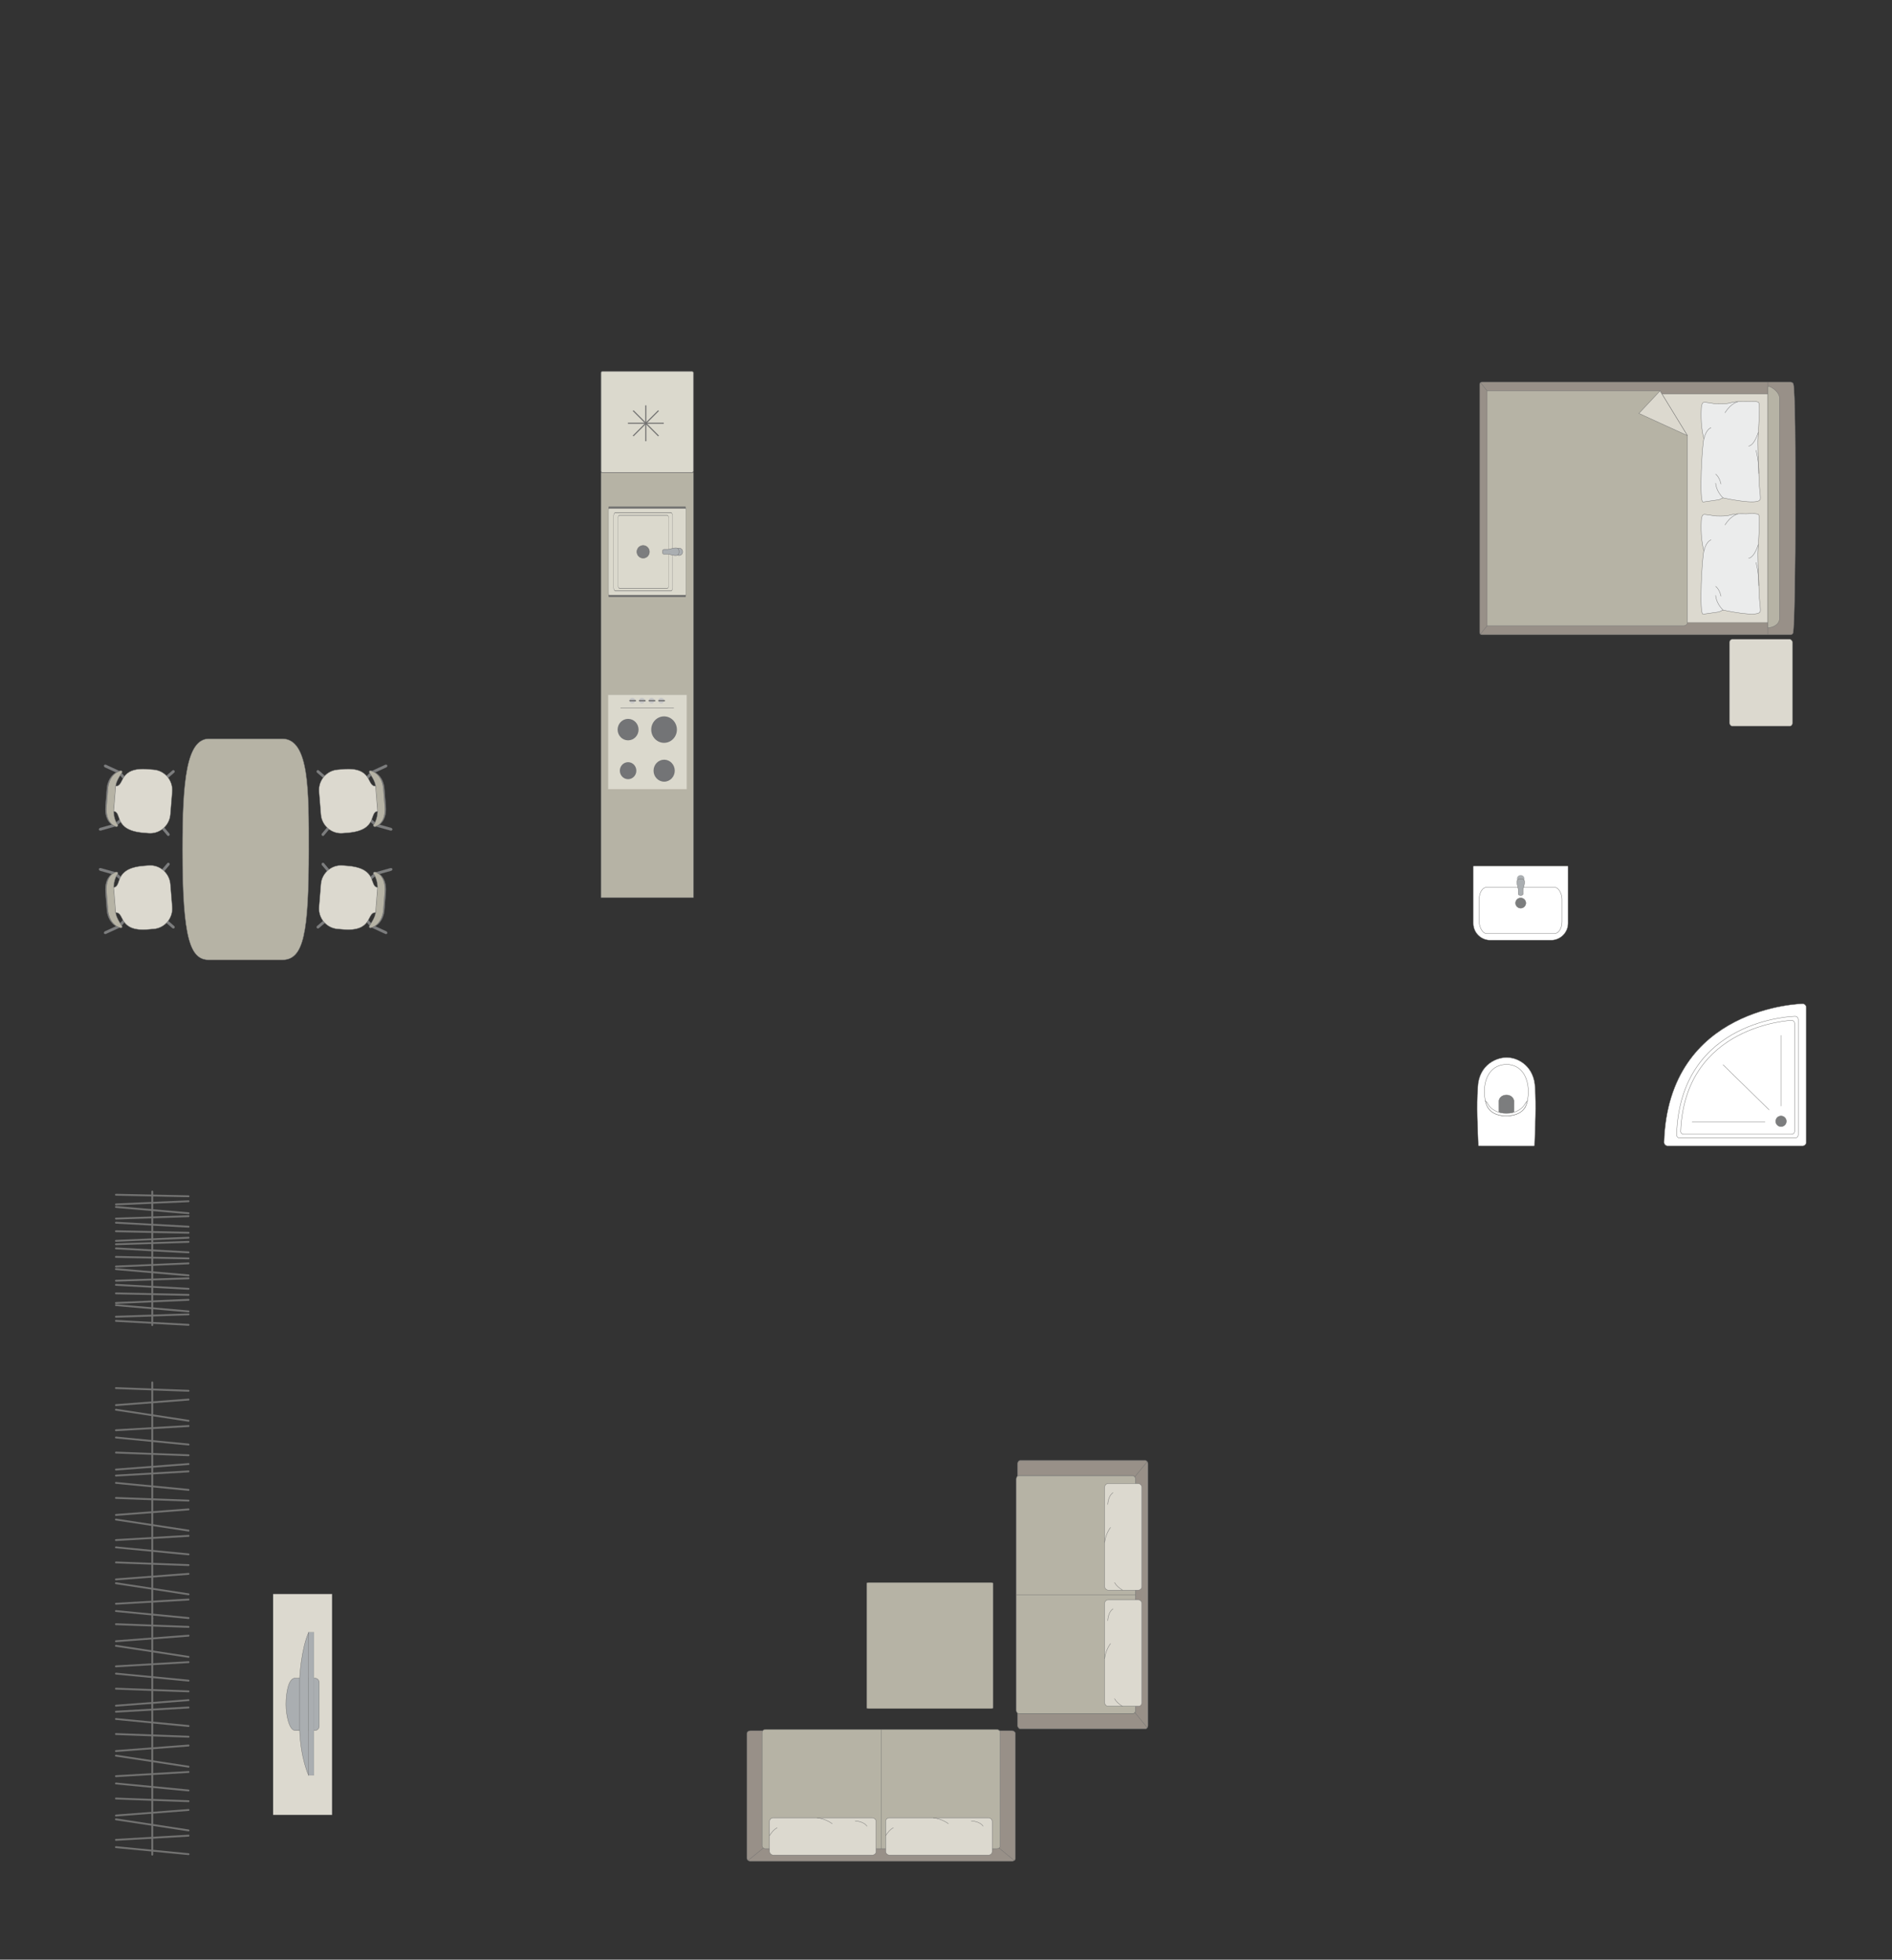 <?xml version="1.0" encoding="UTF-8"?>
<!DOCTYPE svg PUBLIC "-//W3C//DTD SVG 1.1//EN" "http://www.w3.org/Graphics/SVG/1.1/DTD/svg11.dtd">
<!-- Creator: CorelDRAW -->
<svg xmlns="http://www.w3.org/2000/svg" xml:space="preserve" width="179.704mm" height="186.138mm" version="1.1" style="shape-rendering:geometricPrecision; text-rendering:geometricPrecision; image-rendering:optimizeQuality; fill-rule:evenodd; clip-rule:evenodd"
viewBox="0 0 16513.94 17105.21"
 xmlns:xlink="http://www.w3.org/1999/xlink"
 xmlns:xodm="http://www.corel.com/coreldraw/odm/2003">
 <rect x="0" y="0" width="16513.94" height="17105.21" fill="#333333" stroke="none"/>
 <defs>
  <style type="text/css">
   <![CDATA[
    .str5 {stroke:#727271;stroke-width:9.72;stroke-miterlimit:22.926}
    .str0 {stroke:#727271;stroke-width:3.23;stroke-miterlimit:22.926}
    .str1 {stroke:#727271;stroke-width:3.23;stroke-linejoin:round;stroke-miterlimit:22.926}
    .str3 {stroke:#727271;stroke-width:3.23;stroke-linecap:round;stroke-miterlimit:22.926}
    .str2 {stroke:#727271;stroke-width:3.23;stroke-linecap:round;stroke-linejoin:round;stroke-miterlimit:22.926}
    .str4 {stroke:#727271;stroke-width:16.2;stroke-linecap:round;stroke-linejoin:round;stroke-miterlimit:22.926}
    .fil2 {fill:none}
    .fil4 {fill:#EBECEC}
    .fil0 {fill:#DCD9CF}
    .fil10 {fill:#C8C8C8}
    .fil3 {fill:#B6B3A5}
    .fil7 {fill:#AAAEB1}
    .fil1 {fill:#989088}
    .fil6 {fill:#7C7D7E}
    .fil9 {fill:#737476}
    .fil8 {fill:#DBD9CD}
    .fil5 {fill:white}
   ]]>
  </style>
 </defs>
 <g id="мебель">
  <rect class="fil0 str0" transform="matrix(-1.93551E-14 -0.731 -0.607 1.60873E-14 15646.1 6338.41)" width="1037.4" height="907.72" rx="40.32" ry="40.32"/>
  <g id="_2279304834960">
   <g>
    <path class="fil1 str0" d="M15651.01 5521.05c23.83,-94.34 30.31,-2074.05 2.65,-2166.73 0,-10.5 -13.98,-19.1 -24.38,-19.1l-2695.4 0c-10.41,0 -18.94,8.59 -18.94,19.1l0 2167.3c0,10.5 8.53,19.09 18.94,19.09l2496.53 0 198.86 0c10.41,0 21.73,-9.15 21.73,-19.66z"/>
    <line class="fil2 str0" x1="15430.66" y1="5540.71" x2="15430.66" y2= "3335.22" />
    <polygon class="fil0 str0" points="15430.66,3439.07 13001.6,3439.07 13001.6,5435.48 15430.66,5435.48 "/>
    <line class="fil2 str0" x1="12921.12" y1="5535.69" x2="13001.6" y2= "5435.48" />
    <line class="fil2 str0" x1="13001.6" y1="3439.07" x2="12922.04" y2= "3339.46" />
    <path class="fil3 str0" d="M15430.66 5479.37c46.32,-0.51 99.39,-28.62 101.42,-78.16l0 -1929.3c-0.78,-57.04 -101.42,-119.3 -101.42,-91.72l0 2099.18z"/>
    <path class="fil3 str0" d="M14489.31 3411.76l-1509.84 0 0 2050.75 1716.89 0c15.65,0.08 31.31,-12.04 31.8,-27.03 0,-664.59 0,-968.71 0,-1633.32 -37.43,-61.18 -228.08,-372.82 -238.85,-390.41z"/>
    <polygon class="fil0 str1" points="14489.3,3411.76 14304.77,3608.58 14728.16,3802.17 "/>
   </g>
   <g>
    <path class="fil4 str2" d="M15363.11 4359.74c5.96,-10.89 -3.62,-80.11 -7.21,-120.3 0,0 -13.87,-334.82 -12.17,-367.63 -3.48,-41.53 24.23,-327.7 6.59,-357.77 -5.97,-16.21 -111.41,-8.2 -111.41,-8.2 0,0 -84.31,-5.57 -133,9.77 -48.7,15.33 -137.24,8.45 -137.24,8.45 0,0 -93.92,-16.04 -97.92,-12.05 -17.35,2.2 -20.6,44.53 -20.6,44.53 0,0 -12.21,153.12 22.53,272.97 -14.37,20.61 -45.23,562.34 -6.81,552.15l138.69 -19.66 34.18 -16.47c0,0 304.69,68.29 324.37,14.18z"/>
    <path class="fil2 str2" d="M15262.82 3893.65c51.1,-7.74 83.85,-119.76 83.85,-119.76"/>
    <path class="fil2 str2" d="M15056.19 3602.37c57.14,-87.56 110.51,-93.92 110.51,-93.92"/>
    <path class="fil2 str2" d="M14934.17 3733.01c-46.41,19.82 -61.49,96.52 -61.49,96.52"/>
    <path class="fil2 str2" d="M15038.74 4345.56c-62.81,-62.67 -64.13,-127.7 -64.13,-127.7"/>
    <path class="fil2 str2" d="M15021.31 4224.61c-15.79,-67.35 -46.7,-85.16 -46.7,-85.16"/>
    <path class="fil2 str2" d="M15351.66 4133.36c0.44,-119.47 -25.02,-202.76 -25.02,-202.76"/>
   </g>
   <g>
    <path class="fil4 str2" d="M15363.11 5339c5.96,-10.89 -3.62,-80.11 -7.21,-120.3 0,0 -13.87,-334.82 -12.17,-367.63 -3.48,-41.53 24.23,-327.7 6.59,-357.77 -5.97,-16.21 -111.41,-8.2 -111.41,-8.2 0,0 -84.31,-5.57 -133,9.77 -48.7,15.33 -137.24,8.45 -137.24,8.45 0,0 -93.92,-16.04 -97.92,-12.04 -17.35,2.19 -20.6,44.52 -20.6,44.52 0,0 -12.21,153.12 22.53,272.97 -14.37,20.61 -45.23,562.34 -6.81,552.15l138.69 -19.66 34.18 -16.47c0,0 304.69,68.29 324.37,14.18z"/>
    <path class="fil2 str2" d="M15262.82 4872.92c51.1,-7.74 83.85,-119.76 83.85,-119.76"/>
    <path class="fil2 str2" d="M15056.19 4581.64c57.14,-87.55 110.51,-93.92 110.51,-93.92"/>
    <path class="fil2 str2" d="M14934.17 4712.27c-46.41,19.82 -61.49,96.52 -61.49,96.52"/>
    <path class="fil2 str2" d="M15038.74 5324.82c-62.81,-62.67 -64.13,-127.7 -64.13,-127.7"/>
    <path class="fil2 str2" d="M15021.31 5203.88c-15.79,-67.35 -46.7,-85.16 -46.7,-85.16"/>
    <path class="fil2 str2" d="M15351.66 5112.62c0.44,-119.47 -25.02,-202.76 -25.02,-202.76"/>
   </g>
  </g>
  <g id="_2279304773712">
   <path class="fil5 str3" d="M15733.42 10002.32l-1177.32 0c-17.4,0 -31.63,-14.23 -31.63,-31.63 0,0 0,0 0,0 36.49,-1189.49 1208.95,-1208.95 1208.95,-1208.95l0 0c17.4,0 31.63,14.23 31.63,31.62l0 1177.33c0,17.4 -14.23,31.63 -31.63,31.63z"/>
   <path class="fil5 str0" d="M15668.74 9933.09l-1007.81 0c-14.9,0 -27.07,-12.18 -27.07,-27.07 0,0 0,0 0,0 31.24,-1018.24 1034.89,-1034.9 1034.89,-1034.9l0 0c14.9,0 27.07,12.19 27.07,27.07l0 1007.82c0,14.9 -12.18,27.07 -27.07,27.07z"/>
   <path class="fil5 str0" d="M15638.32 9900.74l-943.69 0c-13.83,0 -25.12,-11.3 -25.12,-25.13 0,0 0,0 0,0 36.29,-932.29 968.81,-969.1 968.81,-969.1l0 0c13.86,0 25.14,11.34 25.14,25.14l0 943.96c0,13.78 -11.28,25.13 -25.14,25.13z"/>
   <circle class="fil6 str0" cx="15545.42" cy="9787.45" r="46.44"/>
   <line class="fil2 str3" x1="15440.73" y1="9687.16" x2="15039.36" y2= "9294.3" />
   <line class="fil2 str3" x1="15405.46" y1="9794.19" x2="14769.34" y2= "9794.19" />
   <line class="fil2 str3" x1="15544.11" y1="9654.31" x2="15544.11" y2= "9037.66" />
  </g>
  <g id="_2279304782064">
   <path class="fil5 str0" d="M13538.83 8206.46l-532.28 0c-80.84,0 -146.97,-66.13 -146.97,-146.97l0 -496.18c0,-2.6 2.11,-4.71 4.71,-4.71l817.63 0c2.6,0 4.71,2.11 4.71,4.71l0 495.34c0,81.3 -66.5,147.8 -147.8,147.8z"/>
   <rect class="fil5 str0" x="12910.92" y="7745.39" width="722.6" height="403.41" rx="64.42" ry="103.34"/>
   <ellipse class="fil6 str0" cx="13273.11" cy="7882.53" rx="44.91" ry="44.69"/>
   <g>
    <circle class="fil7 str0" transform="matrix(2.70898E-15 0.12 0.12 -3.72827E-15 13273.2 7671.11)" r="265.43"/>
    <path class="fil7 str0" d="M13252.37 7767.24l0 35.62c0,7.13 7.66,12.97 17.03,12.97l7.39 0c9.37,0 17.04,-5.84 17.04,-12.97l0 -35.77c0,-22.9 38.52,-95.75 -17.04,-95.75l-7.39 0c-52.47,0 -17.03,72.85 -17.03,95.91z"/>
   </g>
  </g>
  <g id="_2279304782352">
   <path class="fil5 str0" d="M12906.6 10001.91l480.87 0.84c4.15,0 6.63,-3 6.77,-6.58 6.28,-173.58 14.23,-342.35 4.48,-500.75 -6.59,-184.65 -141.79,-259.39 -233,-263.87 -92.49,-8.49 -260.9,56.24 -267.15,263.87 -11.51,165.39 -1.58,333.84 4.48,500.75 0.21,2.23 0.35,5.71 3.54,5.74z"/>
   <path class="fil5 str0" d="M12985.16 9664.64c55.12,102.02 268.23,102.02 326.98,0 51.84,-102.38 46.22,-363.02 -156.95,-373.55 -219.22,0 -225.26,273.5 -170.03,373.55z"/>
   <path class="fil6 str0" d="M13148.65 9717.98l53.62 0c7.54,-0.02 11.78,-6.21 11.81,-12.13 0.16,-31.67 0.32,-63.32 0.49,-94.99 -10.27,-72.62 -125.24,-68.51 -131.91,0.6 0.18,31.46 0.37,62.92 0.55,94.39 -0.2,5.73 2.81,11.95 8.15,12.12l57.29 0.02z"/>
   <path class="fil5 str0" d="M12981.77 9627.08l-16.87 -17.94c14.23,70.59 58.48,128.45 183.46,132.01 114.35,-6.33 165.94,-48.2 182.43,-130.43l-16.77 18.59c-27.71,58.88 -97.48,89.71 -165.37,88.67 -64.21,1.14 -137,-26.82 -166.88,-90.9z"/>
  </g>
  <g id="_2279304784848">
   <rect class="fil1 str0" x="6519.56" y="15107.17" width="2343.33" height="1138.58" rx="29.31" ry="23.93"/>
   <rect class="fil3 str0" x="6652.48" y="15096.15" width="2077.14" height="1041.27" rx="28.63" ry="23.39"/>
   <line class="fil2 str0" x1="7691.05" y1="16137.41" x2="7691.05" y2= "15096.14" />
   <line class="fil2 str0" x1="6528.6" y1="16240.25" x2="6662.17" y2= "16131.52" />
   <line class="fil2 str0" x1="8853.34" y1="16240.24" x2="8719.99" y2= "16131.48" />
   <g>
    <rect class="fil0 str3" x="6716.62" y="15867.43" width="930.03" height="324.9" rx="32.22" ry="30.03"/>
    <path class="fil2 str3" d="M7263.59 15919.03c0,0 -48.19,-40.81 -130.96,-51.61"/>
    <path class="fil2 str3" d="M6716.63 16023.55c0,0 28.71,-50.51 66.52,-69.42"/>
    <path class="fil2 str3" d="M7464.31 15894.98c0,0 72.1,0.81 102.86,45.59"/>
   </g>
   <g>
    <rect class="fil0 str3" x="7730.57" y="15867.43" width="930.03" height="324.9" rx="32.22" ry="30.03"/>
    <path class="fil2 str3" d="M8277.54 15919.03c0,0 -48.19,-40.81 -130.97,-51.61"/>
    <path class="fil2 str3" d="M7730.57 16023.55c0,0 28.71,-50.51 66.52,-69.42"/>
    <path class="fil2 str3" d="M8478.26 15894.98c0,0 72.1,0.81 102.86,45.59"/>
   </g>
  </g>
  <g id="_2279304790416">
   <rect class="fil1 str0" transform="matrix(3.96526E-14 -1.497 -1.222 -3.2376E-14 10019.9 15090.9)" width="1565.14" height="931.39" rx="19.57" ry="19.57"/>
   <rect class="fil3 str0" transform="matrix(3.97604E-14 -1.501 -1.227 -3.24897E-14 9911.59 14958)" width="1383.59" height="848.81" rx="19.07" ry="19.07"/>
   <line class="fil2 str0" x1="9911.59" y1="13919.43" x2="8870.32" y2= "13919.43" />
   <line class="fil2 str0" x1="10014.43" y1="15081.88" x2="9905.7" y2= "14948.31" />
   <line class="fil2 str0" x1="10014.41" y1="12757.14" x2="9905.65" y2= "12890.49" />
   <g>
    <rect class="fil0 str3" transform="matrix(2.68391E-14 -1.013 -0.944 -2.50111E-14 9966.5 14893.9)" width="917.75" height="344.04" rx="31.8" ry="31.8"/>
    <path class="fil2 str3" d="M9693.21 14346.89c0,0 -40.81,48.19 -51.61,130.96"/>
    <path class="fil2 str3" d="M9797.72 14893.85c0,0 -50.51,-28.71 -69.42,-66.52"/>
    <path class="fil2 str3" d="M9669.15 14146.17c0,0 0.81,-72.1 45.59,-102.86"/>
   </g>
   <g>
    <rect class="fil0 str3" transform="matrix(2.68391E-14 -1.013 -0.944 -2.50111E-14 9966.5 13879.9)" width="917.75" height="344.04" rx="31.8" ry="31.8"/>
    <path class="fil2 str3" d="M9693.21 13332.94c0,0 -40.81,48.19 -51.61,130.97"/>
    <path class="fil2 str3" d="M9797.72 13879.91c0,0 -50.51,-28.71 -69.42,-66.52"/>
    <path class="fil2 str3" d="M9669.15 13132.22c0,0 0.81,-72.1 45.59,-102.86"/>
   </g>
  </g>
  <rect class="fil3 str1" transform="matrix(1.72365E-15 -0.202 -0.81 -6.67326E-14 8667.43 14914.2)" width="5446.31" height="1361.58" rx="23.1" ry="23.1"/>
  <g id="_2279304792960">
   <rect class="fil0 str0" transform="matrix(-9.3843E-15 -0.354 0.378 -1.00009E-14 2384.07 15841.7)" width="5446.31" height="1361.58"/>
   <g>
    <path class="fil7 str0" d="M2496.07 14877.44l0 0c0,-93.25 19.9,-229.1 79.29,-229.1l171.89 0c21.45,0 39.01,17.55 39.01,39.01l0 378.9c0,21.46 -17.55,39.01 -39.01,39.01l-169.74 0c-53.97,0 -81.44,-136.56 -81.44,-227.82z"/>
    <rect class="fil7 str0" transform="matrix(-5.60279E-15 -0.212 0.228 -6.04152E-15 2693.67 15496.8)" width="5896.14" height="206.66"/>
    <path class="fil7 str0" d="M2615.23 15102.25l0 -455.2c0,0 12.44,-249.02 78.45,-397.56l0 1247.33c0,0 -69.02,-143.82 -78.45,-394.57z"/>
   </g>
  </g>
  <g id="_2279304800688">
   <line class="fil2 str4" x1="1328.88" y1="14127.86" x2="1328.88" y2= "16188.8" />
   <line class="fil2 str4" x1="1011.98" y1="14177.4" x2="1645.78" y2= "14200.94" />
   <line class="fil2 str4" x1="1645.78" y1="14277.49" x2="1011.98" y2= "14326.02" />
   <line class="fil2 str4" x1="1011.98" y1="14366" x2="1645.78" y2= "14462.61" />
   <line class="fil2 str4" x1="1011.98" y1="14545.25" x2="1645.78" y2= "14508.43" />
   <line class="fil2 str4" x1="1645.78" y1="14670" x2="1011.98" y2= "14608.76" />
   <line class="fil2 str4" x1="1011.98" y1="14740.16" x2="1645.78" y2= "14763.68" />
   <line class="fil2 str4" x1="1645.78" y1="14840.14" x2="1011.98" y2= "14888.67" />
   <line class="fil2 str4" x1="1011.98" y1="14941.25" x2="1645.78" y2= "14904.43" />
   <line class="fil2 str4" x1="1645.78" y1="15066.01" x2="1011.98" y2= "15004.75" />
   <line class="fil2 str4" x1="1011.98" y1="15136.14" x2="1645.78" y2= "15159.68" />
   <line class="fil2 str4" x1="1645.78" y1="15236.24" x2="1011.98" y2= "15284.65" />
   <line class="fil2 str4" x1="1011.98" y1="15324.74" x2="1645.78" y2= "15421.24" />
   <line class="fil2 str4" x1="1645.78" y1="15467.18" x2="1011.98" y2= "15503.99" />
   <line class="fil2 str4" x1="1011.98" y1="15567.5" x2="1645.78" y2= "15628.64" />
   <line class="fil2 str4" x1="1645.78" y1="15722.43" x2="1011.98" y2= "15698.9" />
   <line class="fil2 str4" x1="1011.98" y1="15847.41" x2="1645.78" y2= "15798.88" />
   <line class="fil2 str4" x1="1645.78" y1="15977.23" x2="1011.98" y2= "15880.63" />
   <line class="fil2 str4" x1="1011.98" y1="16059.88" x2="1645.78" y2= "16023.06" />
   <line class="fil2 str4" x1="1645.78" y1="16184.64" x2="1011.98" y2= "16123.38" />
  </g>
  <g id="_2279295646304">
   <line class="fil2 str4" x1="1328.88" y1="12066.92" x2="1328.88" y2= "14127.86" />
   <line class="fil2 str4" x1="1011.98" y1="12116.46" x2="1645.78" y2= "12139.99" />
   <line class="fil2 str4" x1="1645.78" y1="12216.55" x2="1011.98" y2= "12265.08" />
   <line class="fil2 str4" x1="1011.98" y1="12305.06" x2="1645.78" y2= "12401.66" />
   <line class="fil2 str4" x1="1011.98" y1="12484.31" x2="1645.78" y2= "12447.49" />
   <line class="fil2 str4" x1="1645.78" y1="12609.06" x2="1011.98" y2= "12547.81" />
   <line class="fil2 str4" x1="1011.98" y1="12679.22" x2="1645.78" y2= "12702.74" />
   <line class="fil2 str4" x1="1645.78" y1="12779.2" x2="1011.98" y2= "12827.73" />
   <line class="fil2 str4" x1="1011.98" y1="12880.31" x2="1645.78" y2= "12843.49" />
   <line class="fil2 str4" x1="1645.78" y1="13005.07" x2="1011.98" y2= "12943.81" />
   <line class="fil2 str4" x1="1011.98" y1="13075.2" x2="1645.78" y2= "13098.74" />
   <line class="fil2 str4" x1="1645.78" y1="13175.3" x2="1011.98" y2= "13223.71" />
   <line class="fil2 str4" x1="1011.98" y1="13263.8" x2="1645.78" y2= "13360.3" />
   <line class="fil2 str4" x1="1645.78" y1="13406.23" x2="1011.98" y2= "13443.05" />
   <line class="fil2 str4" x1="1011.98" y1="13506.56" x2="1645.78" y2= "13567.69" />
   <line class="fil2 str4" x1="1645.78" y1="13661.49" x2="1011.98" y2= "13637.96" />
   <line class="fil2 str4" x1="1011.98" y1="13786.47" x2="1645.78" y2= "13737.94" />
   <line class="fil2 str4" x1="1645.78" y1="13916.29" x2="1011.98" y2= "13819.69" />
   <line class="fil2 str4" x1="1011.98" y1="13998.94" x2="1645.78" y2= "13962.12" />
   <line class="fil2 str4" x1="1645.78" y1="14123.7" x2="1011.98" y2= "14062.44" />
  </g>
  <g id="_2279295595520">
   <line class="fil2 str4" x1="1328.88" y1="10400.82" x2="1328.88" y2= "11566.63" />
   <line class="fil2 str4" x1="1011.98" y1="10428.84" x2="1645.78" y2= "10442.16" />
   <line class="fil2 str4" x1="1645.78" y1="10485.47" x2="1011.98" y2= "10512.92" />
   <line class="fil2 str4" x1="1011.98" y1="10535.53" x2="1645.78" y2= "10590.17" />
   <line class="fil2 str4" x1="1011.98" y1="10636.93" x2="1645.78" y2= "10616.1" />
   <line class="fil2 str4" x1="1645.78" y1="10707.49" x2="1011.98" y2= "10672.85" />
   <line class="fil2 str4" x1="1011.98" y1="10747.18" x2="1645.78" y2= "10760.49" />
   <line class="fil2 str4" x1="1645.78" y1="10803.74" x2="1011.98" y2= "10831.19" />
   <line class="fil2 str4" x1="1011.98" y1="10860.93" x2="1645.78" y2= "10840.1" />
   <line class="fil2 str4" x1="1645.78" y1="10931.5" x2="1011.98" y2= "10896.85" />
   <line class="fil2 str4" x1="1011.98" y1="10971.18" x2="1645.78" y2= "10984.49" />
   <line class="fil2 str4" x1="1645.78" y1="11027.8" x2="1011.98" y2= "11055.19" />
   <line class="fil2 str4" x1="1011.98" y1="11077.86" x2="1645.78" y2= "11132.45" />
   <line class="fil2 str4" x1="1645.78" y1="11158.43" x2="1011.98" y2= "11179.26" />
   <line class="fil2 str4" x1="1011.98" y1="11215.18" x2="1645.78" y2= "11249.77" />
   <line class="fil2 str4" x1="1645.78" y1="11302.82" x2="1011.98" y2= "11289.51" />
   <line class="fil2 str4" x1="1011.98" y1="11373.51" x2="1645.78" y2= "11346.07" />
   <line class="fil2 str4" x1="1645.78" y1="11446.96" x2="1011.98" y2= "11392.31" />
   <line class="fil2 str4" x1="1011.98" y1="11493.7" x2="1645.78" y2= "11472.88" />
   <line class="fil2 str4" x1="1645.78" y1="11564.28" x2="1011.98" y2= "11529.63" />
  </g>
  <g id="_2279295620048">
   <path class="fil3 str1" d="M1592.62 7416.71l0 0c0,-598.42 34.29,-967.92 231.47,-967.92l639.78 0c236.97,0 231.47,459.09 231.47,963.87l0 0c0,737.51 -44.95,965.93 -231.47,965.93l-639.78 0c-162.26,0 -231.47,-174.26 -231.47,-961.88z"/>
   <g>
    <g>
     <rect class="fil6 str2" transform="matrix(-0.137 0.163 0.161 0.139 1434.04 8008.69)" width="113.46" height="595.69" rx="56.74" ry="56.74"/>
     <rect class="fil6 str2" transform="matrix(-0.161 -0.139 0.137 -0.163 1404.59 7638.74)" width="113.46" height="595.69" rx="56.74" ry="56.74"/>
     <rect class="fil6 str2" transform="matrix(-0.137 0.163 0.161 0.139 1008.22 7612.12)" width="113.46" height="595.69" rx="56.74" ry="56.74"/>
     <rect class="fil6 str2" transform="matrix(-0.161 -0.139 0.137 -0.163 1046.93 8098.39)" width="113.46" height="595.69" rx="56.74" ry="56.74"/>
     <rect class="fil6 str2" transform="matrix(-0.056 0.206 0.256 0.072 866.386 7573.67)" width="113.46" height="595.69" rx="56.74" ry="56.74"/>
     <rect class="fil6 str2" transform="matrix(-0.088 -0.195 0.241 -0.111 912.87 8157.5)" width="113.46" height="595.69" rx="56.74" ry="56.74"/>
     <path class="fil0 str2" d="M1006.46 7966.33l-17.79 -220.41c82.82,-3.81 -6.14,-164.38 261.09,-187.65l47.88 -3.81c96.43,-7.67 181.68,65.95 189.45,163.61l15.86 199.19c7.77,97.66 -64.75,183.85 -161.17,191.53l-43.64 3.47c-273.23,25.7 -205.52,-155.1 -291.68,-145.93z"/>
     <path class="fil6 str2" d="M1062.7 8080.9c0,0 -53.03,-69.03 -56.72,-114.53 -3.68,-45.51 -17.82,-220.43 -17.82,-220.43 0,0 2.12,-73.87 37.92,-116.11 7.95,-13.71 -5.84,-20.75 -18.52,-16 0,0 -99.19,23.07 -86.99,176.38 12.21,153.33 11.82,148.41 11.82,148.41 0,0 1.61,121.85 107.94,157.56 34.99,10.95 22.37,-15.29 22.37,-15.29z"/>
     <path class="fil3 str2" d="M1062.88 8080.88c0,0 -49.49,-69.31 -53.16,-114.81 -3.68,-45.5 -17.8,-220.42 -17.8,-220.42 0,0 1.53,-73.82 34.4,-115.83 7.26,-13.66 -5.54,-20.77 -17.24,-16.1 0,0 -91.63,22.46 -79.42,175.79 12.2,153.32 11.82,148.4 11.82,148.4 0,0 2.21,121.81 100.81,158.14 32.44,11.15 20.6,-15.16 20.6,-15.16z"/>
    </g>
    <g>
     <rect class="fil6 str2" transform="matrix(-0.137 -0.163 0.161 -0.139 1434.04 6818.69)" width="113.46" height="595.69" rx="56.74" ry="56.74"/>
     <rect class="fil6 str2" transform="matrix(-0.161 0.139 0.137 0.163 1404.59 7188.63)" width="113.46" height="595.69" rx="56.74" ry="56.74"/>
     <rect class="fil6 str2" transform="matrix(-0.137 -0.163 0.161 -0.139 1008.22 7215.26)" width="113.46" height="595.69" rx="56.74" ry="56.74"/>
     <rect class="fil6 str2" transform="matrix(-0.161 0.139 0.137 0.163 1046.93 6728.99)" width="113.46" height="595.69" rx="56.74" ry="56.74"/>
     <rect class="fil6 str2" transform="matrix(-0.056 -0.206 0.256 -0.072 866.386 7253.71)" width="113.46" height="595.69" rx="56.74" ry="56.74"/>
     <rect class="fil6 str2" transform="matrix(-0.088 0.195 0.241 0.111 912.87 6669.88)" width="113.46" height="595.69" rx="56.74" ry="56.74"/>
     <path class="fil0 str2" d="M1006.46 6861.05l-17.79 220.41c82.82,3.81 -6.14,164.38 261.09,187.65l47.88 3.81c96.43,7.67 181.68,-65.95 189.45,-163.61l15.86 -199.19c7.77,-97.66 -64.75,-183.85 -161.17,-191.53l-43.64 -3.47c-273.23,-25.7 -205.52,155.1 -291.68,145.93z"/>
     <path class="fil6 str2" d="M1062.7 6746.47c0,0 -53.03,69.03 -56.72,114.53 -3.68,45.51 -17.82,220.43 -17.82,220.43 0,0 2.12,73.87 37.92,116.11 7.95,13.71 -5.84,20.75 -18.52,16 0,0 -99.19,-23.06 -86.99,-176.38 12.21,-153.33 11.82,-148.41 11.82,-148.41 0,0 1.61,-121.85 107.94,-157.56 34.99,-10.95 22.37,15.29 22.37,15.29z"/>
     <path class="fil3 str2" d="M1062.88 6746.49c0,0 -49.49,69.31 -53.16,114.81 -3.68,45.5 -17.8,220.42 -17.8,220.42 0,0 1.53,73.82 34.4,115.83 7.26,13.66 -5.54,20.77 -17.24,16.1 0,0 -91.63,-22.46 -79.42,-175.78 12.2,-153.33 11.82,-148.41 11.82,-148.41 0,0 2.21,-121.81 100.81,-158.14 32.44,-11.15 20.6,15.16 20.6,15.16z"/>
    </g>
   </g>
   <g>
    <g>
     <rect class="fil6 str2" transform="matrix(0.137 0.163 -0.161 0.139 2853.93 8008.69)" width="113.46" height="595.69" rx="56.74" ry="56.74"/>
     <rect class="fil6 str2" transform="matrix(0.161 -0.139 -0.137 -0.163 2883.39 7638.74)" width="113.46" height="595.69" rx="56.74" ry="56.74"/>
     <rect class="fil6 str2" transform="matrix(0.137 0.163 -0.161 0.139 3279.76 7612.12)" width="113.46" height="595.69" rx="56.74" ry="56.74"/>
     <rect class="fil6 str2" transform="matrix(0.161 -0.139 -0.137 -0.163 3241.04 8098.39)" width="113.46" height="595.69" rx="56.74" ry="56.74"/>
     <rect class="fil6 str2" transform="matrix(0.056 0.206 -0.256 0.072 3421.59 7573.67)" width="113.46" height="595.69" rx="56.74" ry="56.74"/>
     <rect class="fil6 str2" transform="matrix(0.088 -0.195 -0.241 -0.111 3375.1 8157.5)" width="113.46" height="595.69" rx="56.74" ry="56.74"/>
     <path class="fil0 str2" d="M3281.51 7966.33l17.79 -220.41c-82.82,-3.81 6.14,-164.38 -261.09,-187.65l-47.88 -3.81c-96.43,-7.67 -181.68,65.95 -189.45,163.61l-15.86 199.19c-7.77,97.66 64.75,183.85 161.17,191.53l43.63 3.47c273.24,25.7 205.53,-155.1 291.68,-145.93z"/>
     <path class="fil6 str2" d="M3225.27 8080.9c0,0 53.03,-69.03 56.72,-114.53 3.68,-45.51 17.82,-220.43 17.82,-220.43 0,0 -2.12,-73.87 -37.93,-116.11 -7.94,-13.71 5.85,-20.75 18.53,-16 0,0 99.19,23.07 86.99,176.38 -12.21,153.33 -11.82,148.41 -11.82,148.41 0,0 -1.61,121.85 -107.94,157.56 -34.99,10.95 -22.37,-15.29 -22.37,-15.29z"/>
     <path class="fil3 str2" d="M3225.1 8080.88c0,0 49.49,-69.31 53.16,-114.81 3.68,-45.5 17.8,-220.42 17.8,-220.42 0,0 -1.53,-73.82 -34.4,-115.83 -7.27,-13.66 5.53,-20.77 17.23,-16.1 0,0 91.64,22.46 79.43,175.79 -12.21,153.32 -11.82,148.4 -11.82,148.4 0,0 -2.21,121.81 -100.81,158.14 -32.44,11.15 -20.6,-15.16 -20.6,-15.16z"/>
    </g>
    <g>
     <rect class="fil6 str2" transform="matrix(0.137 -0.163 -0.161 -0.139 2853.93 6818.69)" width="113.46" height="595.69" rx="56.74" ry="56.74"/>
     <rect class="fil6 str2" transform="matrix(0.161 0.139 -0.137 0.163 2883.39 7188.63)" width="113.46" height="595.69" rx="56.74" ry="56.74"/>
     <rect class="fil6 str2" transform="matrix(0.137 -0.163 -0.161 -0.139 3279.76 7215.26)" width="113.46" height="595.69" rx="56.74" ry="56.74"/>
     <rect class="fil6 str2" transform="matrix(0.161 0.139 -0.137 0.163 3241.04 6728.99)" width="113.46" height="595.69" rx="56.74" ry="56.74"/>
     <rect class="fil6 str2" transform="matrix(0.056 -0.206 -0.256 -0.072 3421.59 7253.71)" width="113.46" height="595.69" rx="56.74" ry="56.74"/>
     <rect class="fil6 str2" transform="matrix(0.088 0.195 -0.241 0.111 3375.1 6669.88)" width="113.46" height="595.69" rx="56.74" ry="56.74"/>
     <path class="fil0 str2" d="M3281.51 6861.05l17.79 220.41c-82.82,3.81 6.14,164.38 -261.09,187.65l-47.88 3.81c-96.43,7.67 -181.68,-65.95 -189.45,-163.61l-15.86 -199.19c-7.77,-97.66 64.75,-183.85 161.17,-191.53l43.63 -3.47c273.24,-25.7 205.53,155.1 291.68,145.93z"/>
     <path class="fil6 str2" d="M3225.27 6746.47c0,0 53.03,69.03 56.72,114.53 3.68,45.51 17.82,220.43 17.82,220.43 0,0 -2.12,73.87 -37.93,116.11 -7.94,13.71 5.85,20.75 18.53,16 0,0 99.19,-23.06 86.99,-176.38 -12.21,-153.33 -11.82,-148.41 -11.82,-148.41 0,0 -1.61,-121.85 -107.94,-157.56 -34.99,-10.95 -22.37,15.29 -22.37,15.29z"/>
     <path class="fil3 str2" d="M3225.1 6746.49c0,0 49.49,69.31 53.16,114.81 3.68,45.5 17.8,220.42 17.8,220.42 0,0 -1.53,73.82 -34.4,115.83 -7.27,13.66 5.53,20.77 17.23,16.1 0,0 91.64,-22.46 79.43,-175.78 -12.21,-153.33 -11.82,-148.41 -11.82,-148.41 0,0 -2.21,-121.81 -100.81,-158.14 -32.44,-11.15 -20.6,15.16 -20.6,15.16z"/>
    </g>
   </g>
  </g>
  <polygon class="fil3 str1" points="5245.45,4124.13 5245.45,7834.8 6052.38,7834.8 6052.38,4124.13 "/>
  <g id="_2279295814624">
   <rect class="fil8 str1" transform="matrix(-2.13145E-15 -0.08 -0.077 2.05121E-15 5993.53 6888.3)" width="10276.69" height="8898.91"/>
   <circle class="fil9 str1" transform="matrix(-2.21741E-15 -0.084 -0.081 2.14352E-15 5796.95 6727.19)" r="1142.75"/>
   <circle class="fil9 str1" transform="matrix(-1.72212E-15 -0.065 -0.063 1.66473E-15 5482.15 6727.19)" r="1142.75"/>
   <circle class="fil9 str1" transform="matrix(-2.17931E-15 -0.082 -0.08 2.10669E-15 5482.15 6368.65)" r="1142.75"/>
   <circle class="fil9 str1" transform="matrix(-2.68223E-15 -0.101 -0.098 2.59284E-15 5796.16 6368.65)" r="1142.75"/>
   <circle class="fil10 str1" transform="matrix(-5.7912E-16 -0.022 -0.021 5.59821E-16 5518.86 6115.65)" r="1142.75"/>
   <path class="fil9 str0" d="M5548.63 6120.14l0 -8.98c0,-0.13 -0.09,-0.22 -0.22,-0.22l-49.48 0c-2.33,0 -4.24,1.9 -4.24,4.24l0 1.1c0,2.25 1.83,4.08 4.08,4.08l49.63 0c0.13,0 0.22,-0.09 0.22,-0.22z"/>
   <circle class="fil10 str1" transform="matrix(-5.7912E-16 -0.022 -0.021 5.59821E-16 5602.66 6115.65)" r="1142.75"/>
   <path class="fil9 str0" d="M5632.43 6120.14l0 -8.98c0,-0.13 -0.09,-0.22 -0.22,-0.22l-49.48 0c-2.33,0 -4.24,1.9 -4.24,4.24l0 1.1c0,2.25 1.83,4.08 4.08,4.08l49.63 0c0.13,0 0.22,-0.09 0.22,-0.22z"/>
   <circle class="fil10 str1" transform="matrix(-5.7912E-16 -0.022 -0.021 5.59821E-16 5687.15 6115.65)" r="1142.75"/>
   <path class="fil9 str0" d="M5716.93 6120.14l0 -8.98c0,-0.13 -0.09,-0.22 -0.22,-0.22l-49.48 0c-2.33,0 -4.24,1.9 -4.24,4.24l0 1.1c0,2.25 1.83,4.08 4.08,4.08l49.63 0c0.13,0 0.22,-0.09 0.22,-0.22z"/>
   <circle class="fil10 str1" transform="matrix(-5.7912E-16 -0.022 -0.021 5.59821E-16 5771.06 6115.65)" r="1142.75"/>
   <path class="fil9 str0" d="M5800.84 6120.14l0 -8.98c0,-0.13 -0.09,-0.22 -0.22,-0.22l-49.48 0c-2.33,0 -4.24,1.9 -4.24,4.24l0 1.1c0,2.25 1.83,4.08 4.08,4.08l49.63 0c0.13,0 0.22,-0.09 0.22,-0.22z"/>
   <line class="fil2 str2" x1="5880.85" y1="6179.23" x2="5416.98" y2= "6179.23" />
  </g>
  <g id="_2279295820384">
   <rect class="fil8 str1" transform="matrix(-1.52879E-13 -5.772 -0.607 1.6069E-14 5986.64 5202.52)" width="133.73" height="1113.23" rx="5" ry="5"/>
   <rect class="fil8 str1" transform="matrix(-3.89224E-14 -1.47 -0.613 1.62278E-14 5871.54 5157.51)" width="464" height="841.83" rx="22.87" ry="22.87"/>
   <rect class="fil8 str1" transform="matrix(-3.63047E-14 -1.371 -0.528 1.39841E-14 5837.83 5134.58)" width="464" height="841.83" rx="22.87" ry="22.87"/>
   <circle class="fil6 str0" transform="matrix(-3.38107E-14 -1.277 -1.263 3.34482E-14 5613.64 4816.56)" r="43.05"/>
   <g>
    <ellipse class="fil7 str0" cx="5926.56" cy="4816.55" rx="31.88" ry="32.16"/>
    <path class="fil7 str0" d="M5830.42 4837.58l-35.62 0c-7.13,0 -12.97,-7.76 -12.97,-17.22l0 -7.47c0,-9.47 5.84,-17.21 12.97,-17.21l35.77 0c22.91,0 95.75,-38.93 95.75,17.21l0 7.47c0,53.03 -72.85,17.22 -95.91,17.22z"/>
   </g>
  </g>
  <g id="_2279295823360">
   <rect class="fil8 str0" transform="matrix(3.84374E-14 -1.451 1.5 3.97268E-14 5245.44 4124.12)" width="607.86" height="537.95" rx="7.61" ry="7.61"/>
   <line class="fil2 str5" x1="5480.54" y1="3694.88" x2="5793.59" y2= "3694.88" />
   <line class="fil2 str5" x1="5637.07" y1="3538.35" x2="5637.07" y2= "3851.4" />
   <line class="fil2 str5" x1="5526.36" y1="3805.57" x2="5747.73" y2= "3584.21" />
   <line class="fil2 str5" x1="5526.36" y1="3584.19" x2="5747.73" y2= "3805.55" />
  </g>
 </g>
 <g id="контур">
  <polygon class="fil2" points="-0,0 16513.94,0 16513.94,17105.21 -0,17105.21 "/>
 </g>
</svg>
